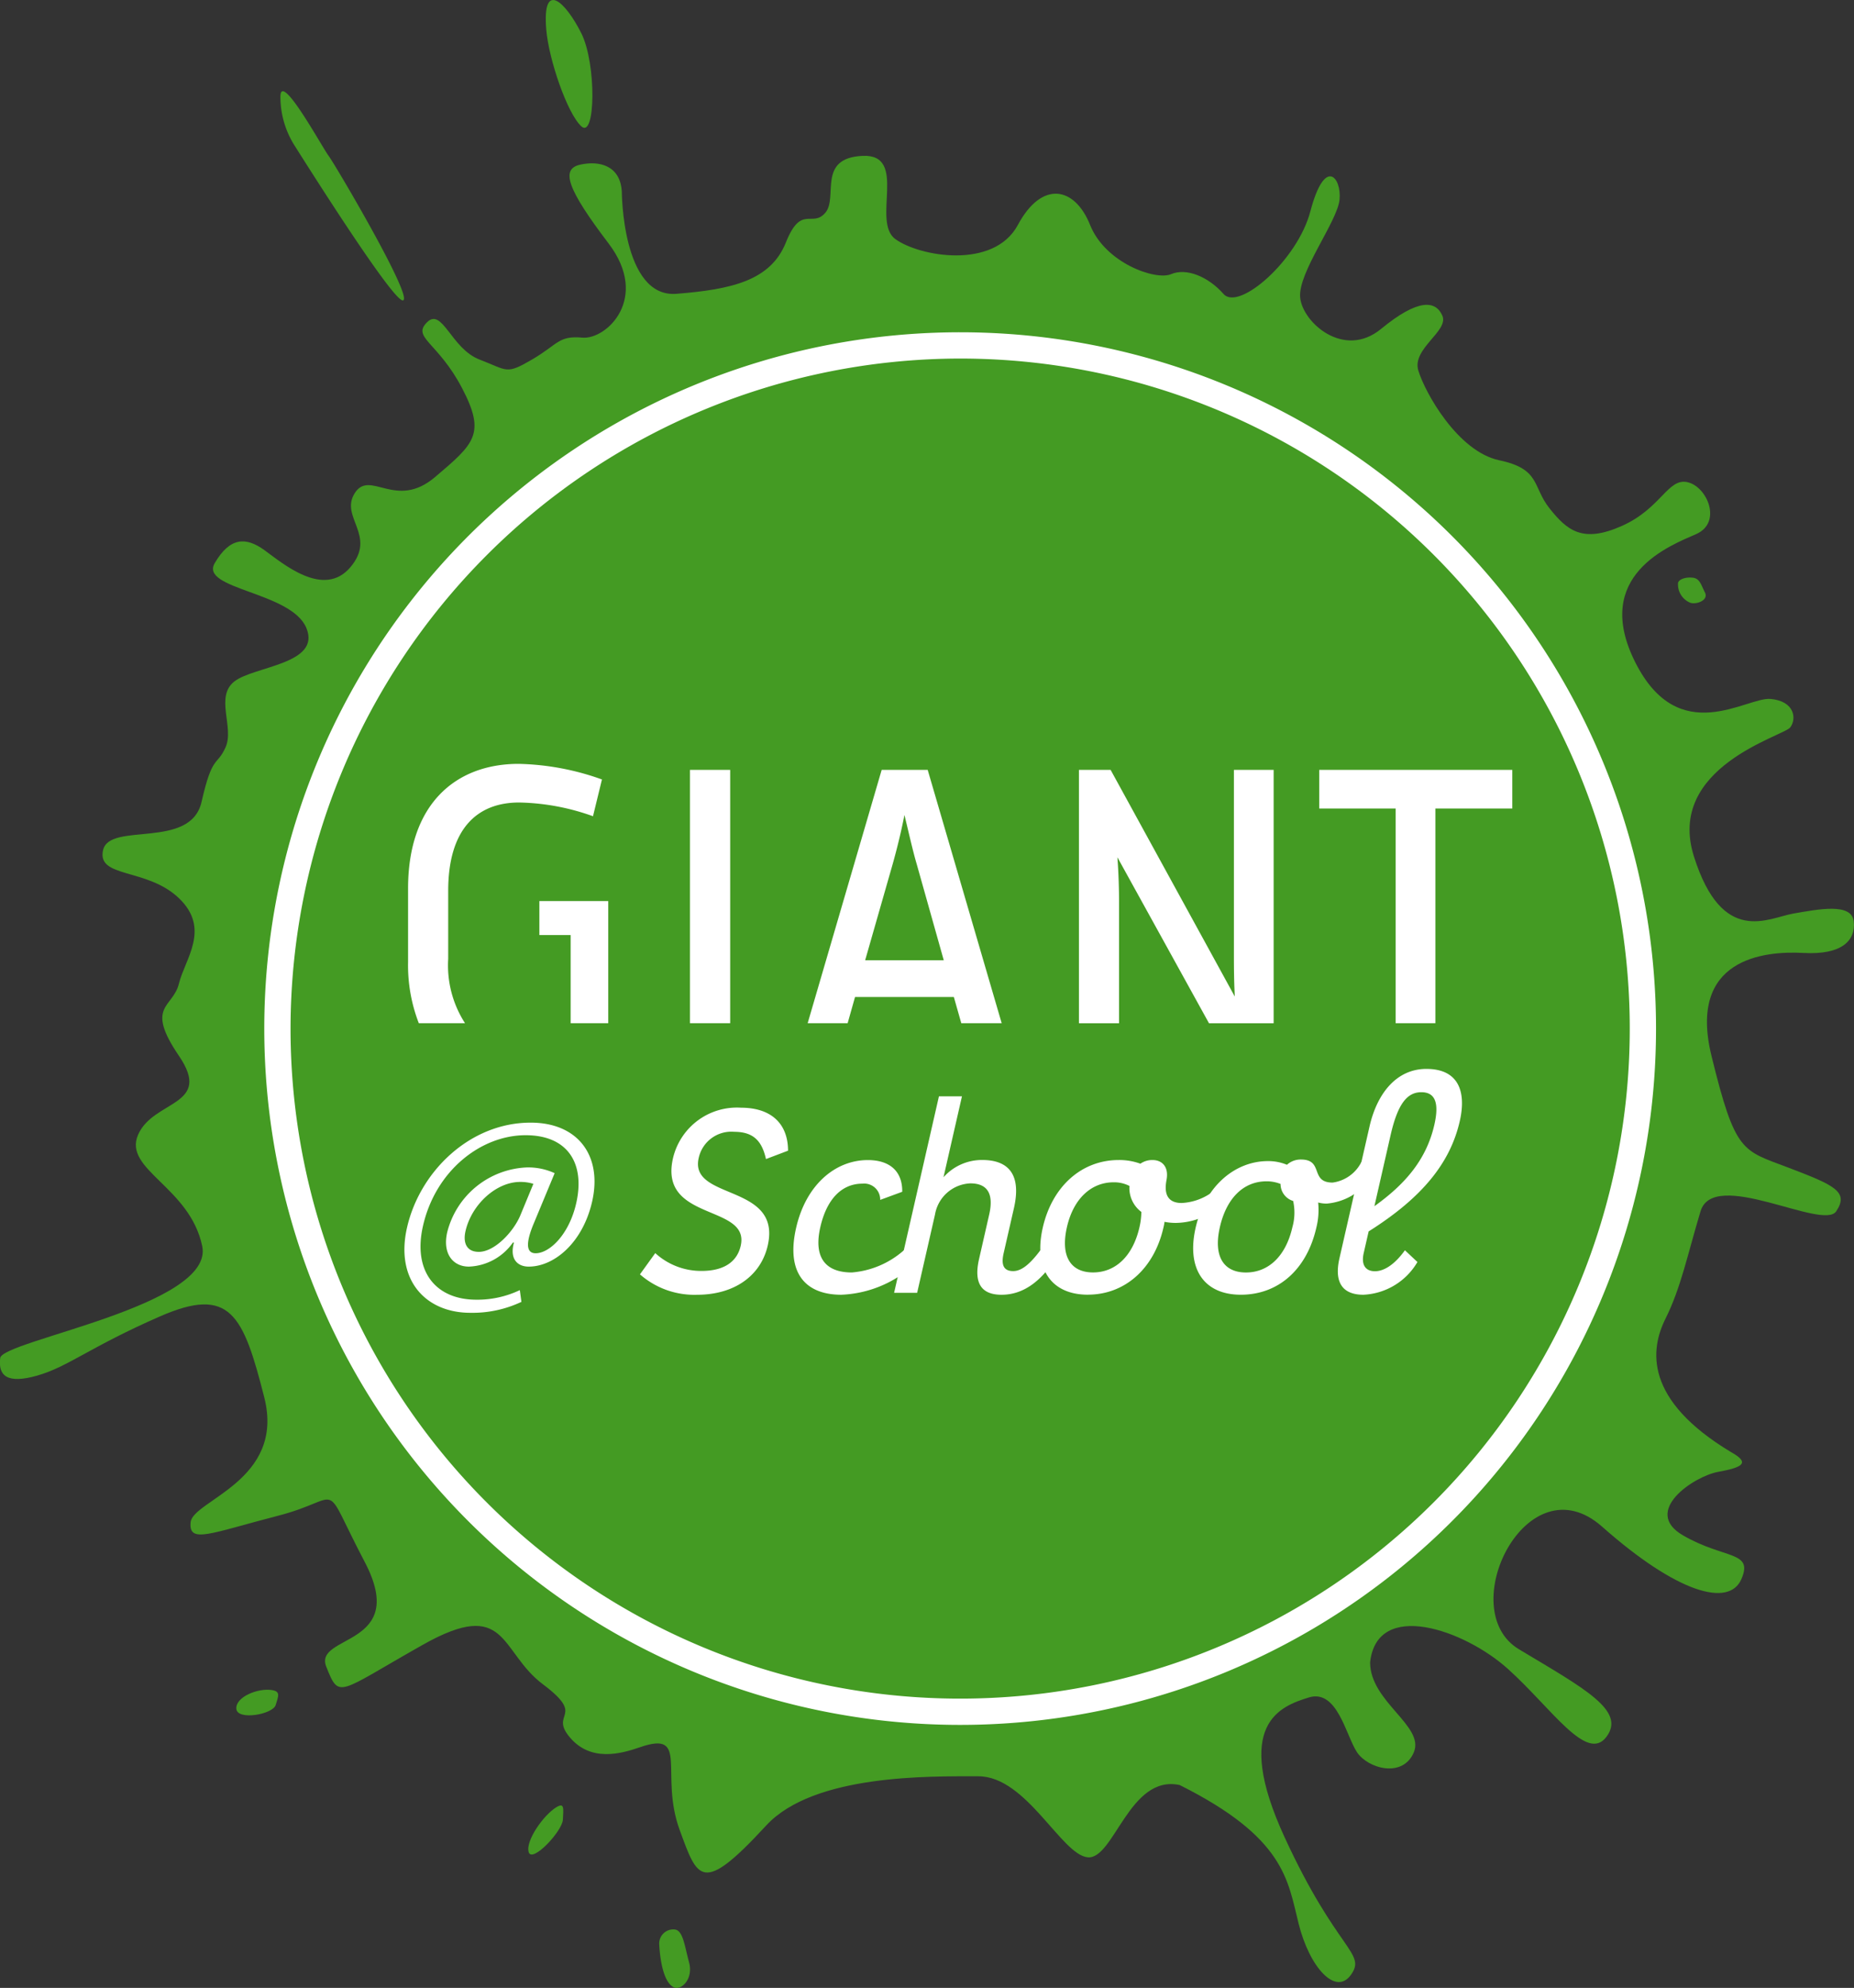 <?xml version="1.0" encoding="UTF-8"?> <svg xmlns="http://www.w3.org/2000/svg" xmlns:xlink="http://www.w3.org/1999/xlink" width="170.607" height="182.814" viewBox="0 0 170.607 182.814"><rect x="0" y="0" width="170.607" height="182.814" fill="#333333" stroke="none"/><defs><style>.a{fill:none;}.b{clip-path:url(#a);}.c{fill:#449b23;}.d{fill:#fff;}</style><clipPath id="a"><rect class="a" width="170.607" height="182.814" transform="translate(135.445 332.56)"></rect></clipPath></defs><g transform="translate(-135.445 -332.56)"><g class="b"><path class="c" d="M192.663,350.116s0,9.867,5.034,9.464,8.659-1.195,10.068-4.725,2.416-1.316,3.625-2.725-.806-5.035,3.423-5.236.806,6.042,3.021,7.652,9.061,2.827,11.276-1.3,5.236-3.52,6.645,0,6.041,5.13,7.451,4.527,3.423.225,4.832,1.824,6.806-3.1,7.988-7.6c1.342-5.106,2.886-3.087,2.685-1.074s-3.826,6.689-3.625,8.983,4.028,5.717,7.45,2.9,5.035-2.617,5.639-1.208-2.819,3.021-2.215,5.035,3.625,7.449,7.45,8.256,3.021,2.416,4.631,4.43,3.021,3.222,6.645,1.61,4.229-4.43,6.042-4.027,3.221,3.709.8,4.775-9.627,3.788-5.607,11.784,10.238,3.175,12.453,3.376,2.417,1.812,1.813,2.618-11.478,3.625-8.861,11.881,6.83,5.638,9.155,5.236,5.344-1,5.545.709-1.007,3.116-4.631,2.915-10.653.5-8.457,9.464,2.818,8.659,7.048,10.27,5.637,2.215,4.43,4.027-11.277-4.027-12.486,0-1.812,7.048-3.221,9.867-2.014,7.451,6.041,12.284c1.812,1.006,1.006,1.409-1.209,1.812s-7.047,3.624-3.222,5.839,6.507,1.41,5.368,4.027-5.895,1.291-12.818-4.832-13.693,7.651-7.651,11.276,9.866,5.638,8.053,8.055-5.034-2.618-9.061-6.243-12.062-6.41-12.686-.6c0,3.625,5.034,5.84,4.028,8.256s-4.227,1.515-5.236,0-1.812-5.84-4.43-5.034-7.048,2.417-2.216,12.888,7.518,10.581,6.108,12.595-3.826-.653-4.832-4.681-1.276-7.914-10.941-12.747c-4.631-1.007-6.041,6.846-8.457,6.645s-5.638-7.451-10.068-7.451-15.153-.219-19.533,4.53c-5.94,6.445-6.3,4.909-7.954.417-1.892-5.148.943-9.21-3.656-7.619-1.8.625-4.545,1.361-6.46-.915s1.559-1.85-2.469-4.871-3.222-8.054-11.075-3.624-7.652,5.034-8.861,2.014,7.669-1.777,3.533-9.648-1.72-5.858-7.962-4.247-8.256,2.618-8.055.6,8.721-3.826,6.777-11.478-3.152-10.269-9.6-7.45-8.457,4.631-11.276,5.437-3.625,0-3.424-1.611,19.732-4.806,18.59-10.285-7.313-7.033-5.9-10.254,6.909-2.618,3.756-7.25-.547-4.39,0-6.644,2.951-5.035,0-7.854-7.583-1.812-6.978-4.43,8.055,0,9.061-4.43,1.41-3.221,2.215-5.034-1.006-4.632.806-6.041,8.005-1.581,6.621-4.918-9.843-3.539-8.433-5.956,2.882-2.416,4.562-1.208,5.462,4.49,7.927,1.576-1.011-4.6.4-6.812,3.765,1.6,7.39-1.476,4.692-3.961,2.477-8.189-4.631-4.632-3.222-6.041,2.215,2.417,4.833,3.423,2.416,1.41,4.833,0,2.417-2.215,4.631-2.014,6.243-3.624,2.417-8.658-4.43-6.846-2.618-7.249,3.669.119,3.826,2.416"></path><path class="c" d="M161.25,341.457a8.369,8.369,0,0,0,1.295,4.478c2.791,4.422,9.2,14.406,9.981,14.25,1.008-.2-6.242-12.495-6.846-13.3s-4.43-7.847-4.43-5.432"></path><path class="c" d="M186.652,498.752c-1.176.708-2.864,3.085-2.557,4.133s3.086-1.909,3.146-2.98.137-1.59-.589-1.153"></path><path class="c" d="M160.475,487.985c-1.274-.212-3.371.629-3.282,1.724s3.353.512,3.621-.348.447-1.245-.339-1.376"></path><path class="c" d="M197.535,510a1.3,1.3,0,0,0-1.427,1.383c.1,1.772.484,3.508,1.33,3.931.668.334,1.837-.726,1.414-2.294s-.554-2.9-1.294-3.016l-.023,0"></path><path class="c" d="M291.179,385.684c-.721-.073-1.351.21-1.322.559A1.816,1.816,0,0,0,291.01,388c.6.167,1.685-.26,1.324-.958s-.461-1.286-1.135-1.359l-.02,0"></path><path class="c" d="M185.716,335.316c.231,2.7,1.913,7.652,3.222,8.86s1.41-5.739,0-8.558-3.625-5.034-3.222-.3"></path><path class="d" d="M223.8,363.117a64.035,64.035,0,1,0,64.034,64.036A64.035,64.035,0,0,0,223.8,363.117m0,2.417a61.618,61.618,0,1,1-61.619,61.618A61.688,61.688,0,0,1,223.8,365.534"></path><path class="d" d="M215.058,420.865l2.531-8.838c.345-1.225.776-2.916,1.083-4.521.391,1.6.778,3.339,1.13,4.521l2.488,8.838Zm1.52-17.506-6.812,23.3h3.679l.681-2.412h9.093l.685,2.412h3.718l-6.811-23.3Zm32.412,16.7c0,1.144,0,2.625.083,4.147L237.645,403.36H234.73v23.3h3.692V415.577c0-1.092-.038-2.659-.152-4.178l8.428,15.262h5.949v-23.3H248.99Zm-50.053,6.6h3.7v-23.3h-3.7Zm-8.1-22.417a24.072,24.072,0,0,0-7.663-1.435c-5.824,0-10.178,3.722-10.178,11.462v6.766a14.746,14.746,0,0,0,.989,5.623h4.252a9.8,9.8,0,0,1-1.548-5.92v-6.257c0-5.67,2.642-8.12,6.524-8.12a21.119,21.119,0,0,1,6.8,1.263Zm-5.758,14.309h2.877v8.108h3.461V415.423h-6.338Zm71.763-15.194v3.554h7.03v19.748h3.659V406.914h7.076v-3.555Z"></path><path class="d" d="M184.527,441.429a3.945,3.945,0,0,0-1.217-.175c-2.211,0-4.472,2.084-5.029,4.523-.251,1.1.118,1.908,1.224,1.908,1.458,0,3.215-1.859,3.846-3.416Zm-1.1,10.855a10.551,10.551,0,0,1-4.7,1.005c-4.124,0-6.928-3.015-5.827-7.839,1.183-5.176,5.8-9.649,11.377-9.649,4.373,0,6.614,3.066,5.656,7.261-.86,3.77-3.476,5.98-5.838,5.98-1.007,0-1.781-.677-1.355-2.21h-.1a5.174,5.174,0,0,1-4.049,2.21c-1.457,0-2.445-1.18-1.992-3.166a7.891,7.891,0,0,1,7.316-5.955,5.808,5.808,0,0,1,2.57.528L184.592,445c-.812,1.91-.711,2.789.112,2.814,1.276.026,3.1-1.684,3.764-4.6.832-3.642-.758-6.256-4.654-6.256-4.1,0-8.281,3.241-9.445,8.341-.957,4.2,1.191,6.785,4.91,6.785a9.08,9.08,0,0,0,4-.88Z"></path><path class="d" d="M195.743,447.8a6.251,6.251,0,0,0,4.251,1.639c2.048,0,3.27-.819,3.612-2.312.88-3.856-7.571-2.2-6.233-8.049a6.04,6.04,0,0,1,6.264-4.65c2.747,0,4.32,1.445,4.325,3.952l-2.03.77c-.361-1.591-1.09-2.505-2.921-2.505a3.073,3.073,0,0,0-3.272,2.41c-.9,3.926,7.662,2.312,6.354,8.047-.634,2.77-3.059,4.529-6.505,4.529a7.583,7.583,0,0,1-5.254-1.878Z"></path><path class="d" d="M220.686,447.653a10.529,10.529,0,0,1-7.822,3.976c-3.324,0-5.1-2.024-4.161-6.144.9-3.952,3.593-6.241,6.6-6.241,2,0,3.19,1.012,3.166,2.916l-2.027.745a1.472,1.472,0,0,0-1.633-1.493c-1.927,0-3.294,1.446-3.877,4-.666,2.916.59,4.168,2.9,4.168a8.239,8.239,0,0,0,5.759-3.059Z"></path><path class="d" d="M231.262,447.437l1.308.916c-1.346,2-2.915,3.277-4.964,3.277-1.829,0-2.58-1.037-2.069-3.277l.935-4.1c.457-2-.237-2.867-1.732-2.867a3.445,3.445,0,0,0-3.255,2.867l-1.644,7.2h-2.12l4.126-18.071h2.119l-1.7,7.445a4.724,4.724,0,0,1,3.567-1.591c2.36,0,3.634,1.277,2.914,4.434l-.947,4.144c-.225.989-.061,1.64.879,1.64.747,0,1.535-.6,2.582-2.025"></path><path class="d" d="M240.3,445.412a6.592,6.592,0,0,0,.174-1.4,2.73,2.73,0,0,1-1.094-2.387,3.059,3.059,0,0,0-1.466-.337c-2.022,0-3.682,1.47-4.288,4.12-.621,2.723.373,4.169,2.4,4.169s3.654-1.446,4.277-4.169m-4.745,6.217c-3.371,0-5.025-2.361-4.156-6.168.874-3.832,3.611-6.217,6.983-6.217a5.657,5.657,0,0,1,2,.337,1.907,1.907,0,0,1,1.113-.337c.892,0,1.5.626,1.3,1.782-.1.555-.4,2.169,1.385,2.169a5.194,5.194,0,0,0,2.66-.891l.36,1.59a6.453,6.453,0,0,1-3.535,1.133,5.259,5.259,0,0,1-1.062-.1,4.282,4.282,0,0,1-.1.53c-.869,3.807-3.577,6.168-6.949,6.168"></path><path class="d" d="M253.279,441.438a3.464,3.464,0,0,0-1.269-.242c-2.193,0-3.717,1.616-4.311,4.217-.622,2.723.372,4.169,2.4,4.169s3.654-1.446,4.274-4.169a4.942,4.942,0,0,0,.069-2.409,1.629,1.629,0,0,1-1.16-1.566m8.555-.964a5.454,5.454,0,0,1-4.294,2.771,2.89,2.89,0,0,1-.8-.1,6.7,6.7,0,0,1-.167,2.313c-.881,3.857-3.5,6.169-6.949,6.169-3.373,0-5.027-2.361-4.157-6.169.9-3.928,3.71-6.12,6.648-6.12a4.518,4.518,0,0,1,1.754.338,1.873,1.873,0,0,1,1.292-.482c2.119,0,.791,2.119,2.911,2.119a3.477,3.477,0,0,0,2.651-1.9Z"></path><path class="d" d="M261.919,443.486c2.792-2,4.775-4.242,5.518-7.494.472-2.074.031-2.989-1.2-2.989-1.3,0-2.17,1.061-2.829,3.952Zm3.959,5.132a6.073,6.073,0,0,1-4.976,3.011c-1.782,0-2.737-.986-2.2-3.349l2.767-12.12c.722-3.157,2.56-5.3,5.233-5.3,2.988,0,3.684,2.121,3.073,4.8-.869,3.807-3.408,7.011-8.386,10.144l-.457,2c-.241,1.061.151,1.663,1.041,1.663.748,0,1.731-.505,2.754-1.928Z"></path></g></g></svg> 